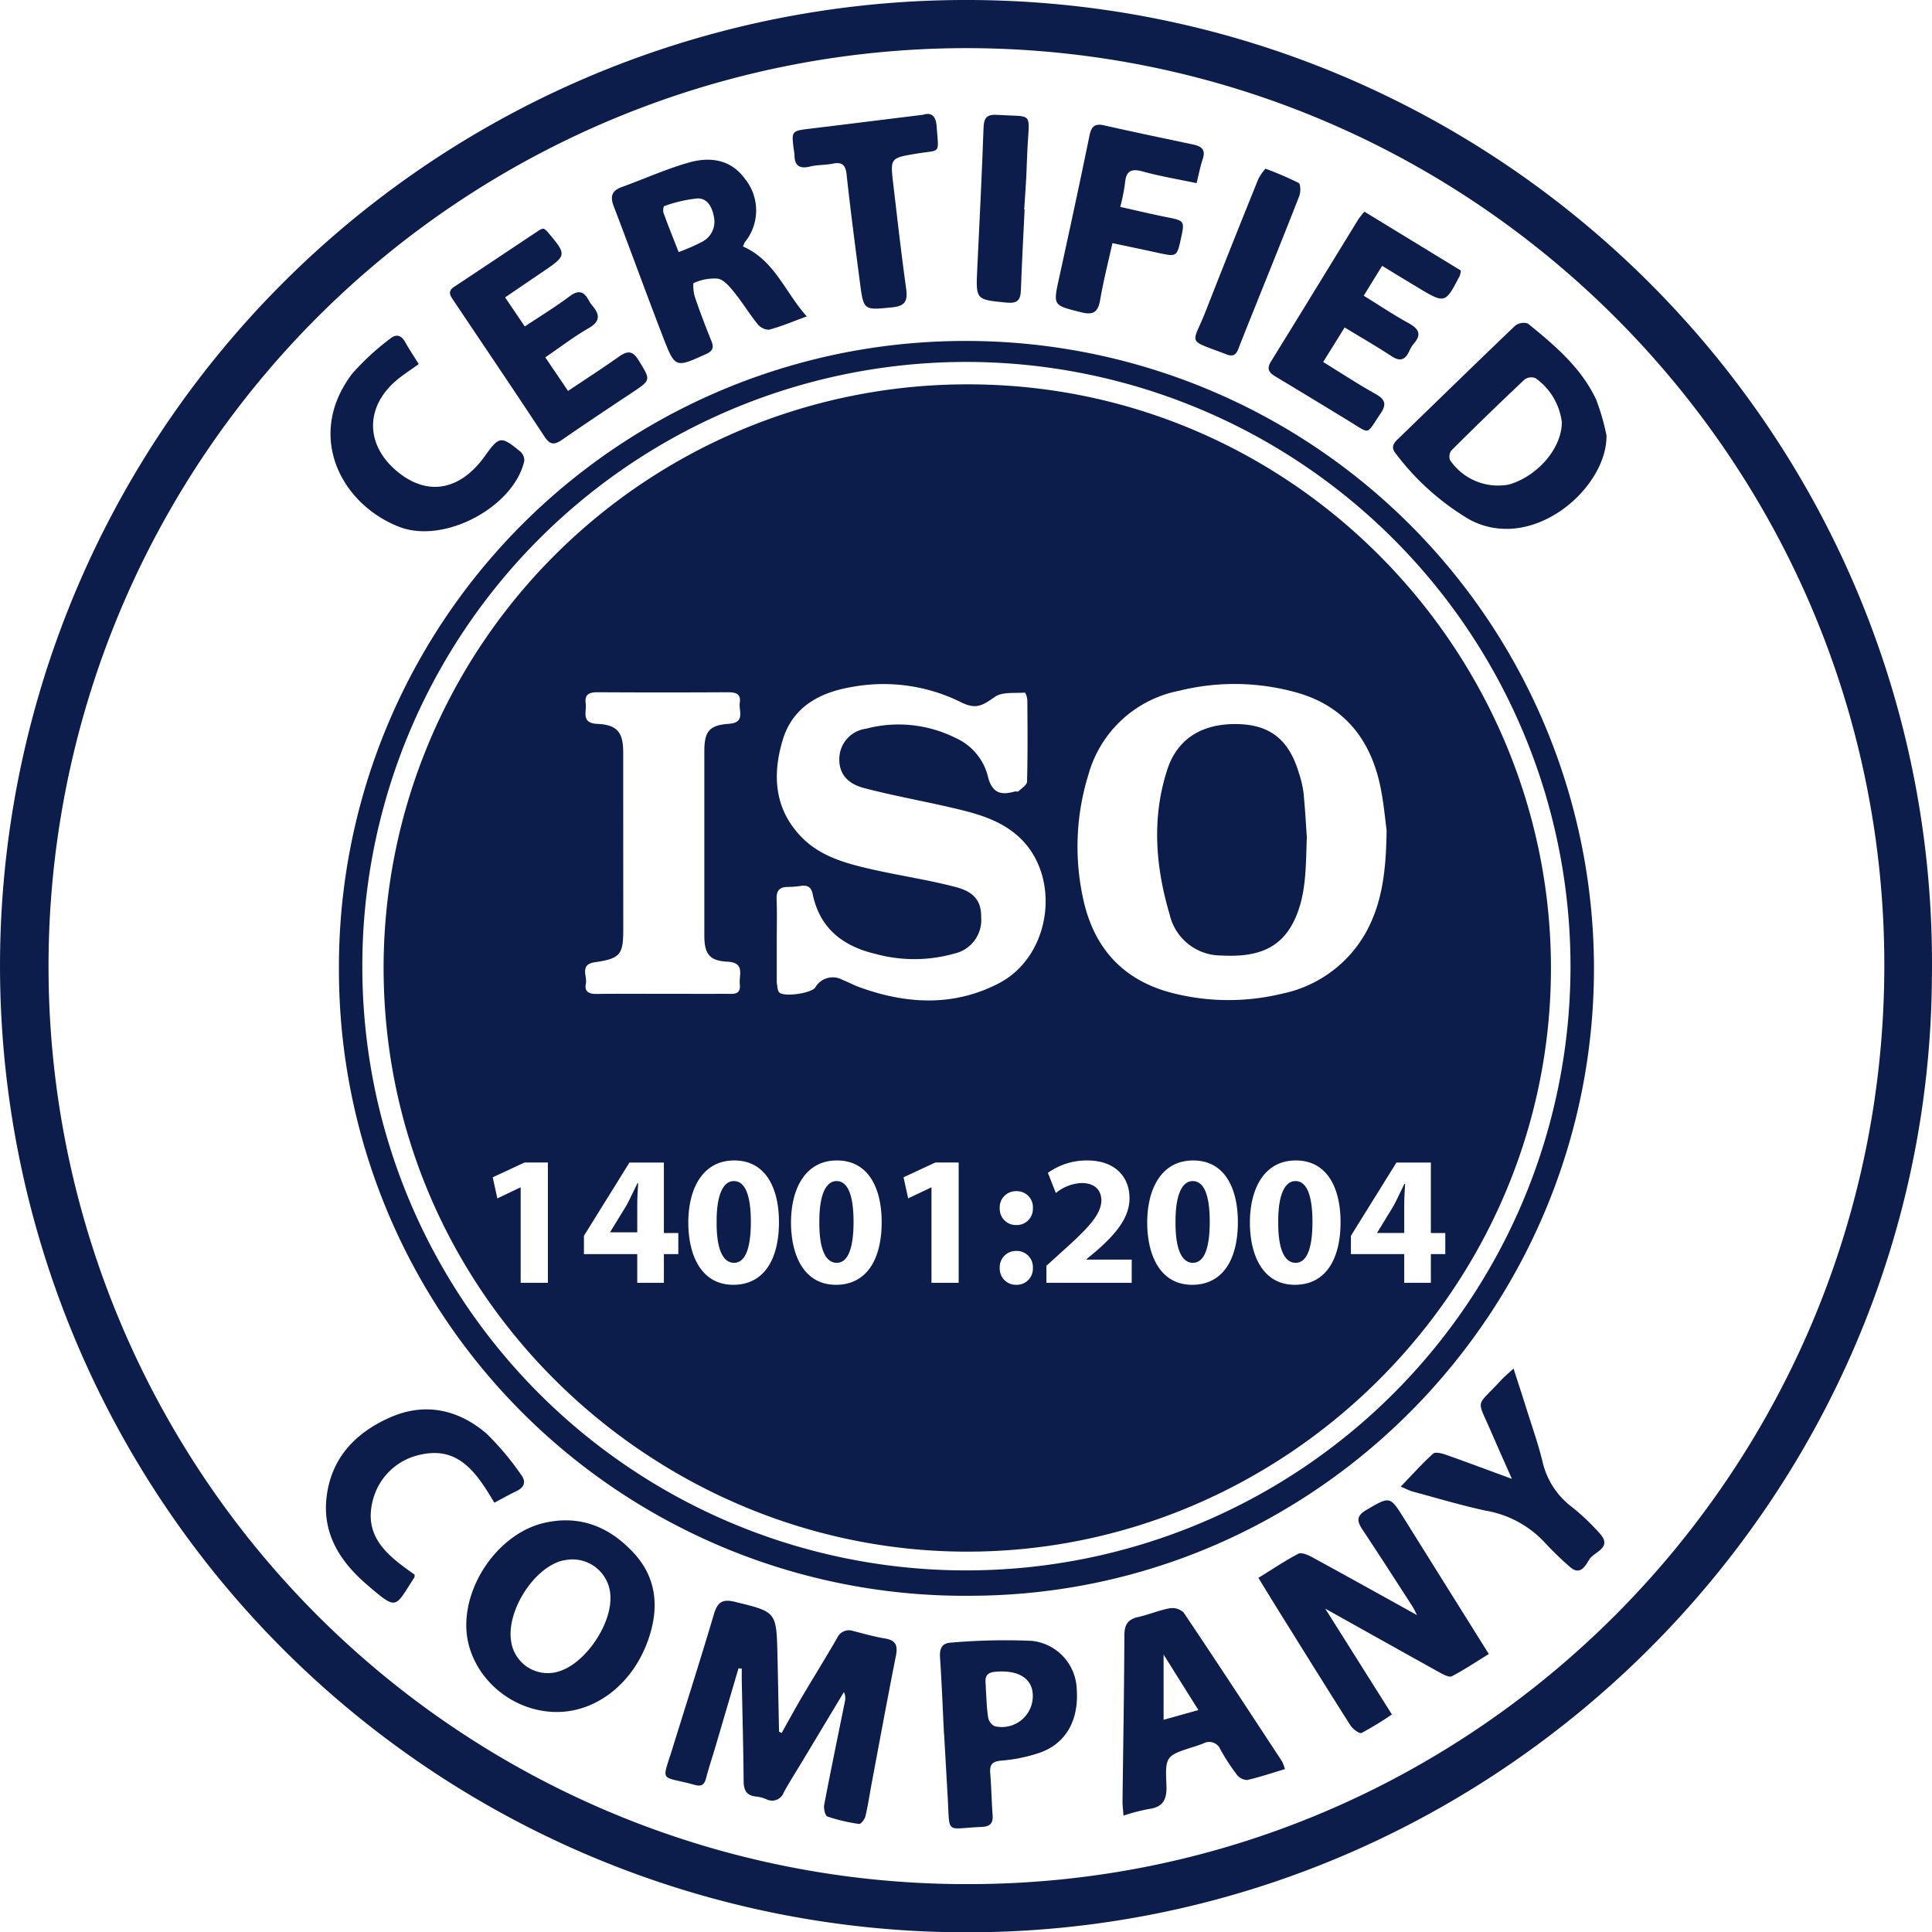 <?xml version="1.0" encoding="UTF-8"?>
<svg xmlns="http://www.w3.org/2000/svg" width="222.014" height="222.05" viewBox="0 0 222.014 222.05">
  <g id="Group_108" data-name="Group 108" transform="translate(6330.833 -3334.38)">
    <path id="Path_507" data-name="Path 507" d="M-6108.83,3446.724c-.394,60.038-49.688,109.119-109.762,109.7a111.071,111.071,0,0,1-112.239-111.5,111,111,0,0,1,110.059-110.541C-6158.4,3333.859-6107.934,3384.694-6108.83,3446.724Zm-110.937,104.167c58.057.127,105.38-47.18,105.469-105.427.087-58.048-47.081-105.364-105.224-105.553a105.522,105.522,0,0,0-105.734,105.309A105.453,105.453,0,0,0-6219.768,3550.891Z" transform="translate(0)" fill="#0c1d4c"></path>
    <path id="Path_508" data-name="Path 508" d="M-6233.673,3359.641a72.143,72.143,0,0,1,72.17,71.494c.326,39.591-31.622,72.492-71.408,72.7a71.914,71.914,0,0,1-72.81-71.87A71.934,71.934,0,0,1-6233.673,3359.641Zm.1,141.279a69.424,69.424,0,0,0,69.376-69.406,69.476,69.476,0,0,0-69.49-69.463,69.409,69.409,0,0,0-69.346,69.579A69.363,69.363,0,0,0-6233.574,3500.92Z" transform="translate(13.837 13.92)" fill="#0c1d4c"></path>
    <path id="Path_509" data-name="Path 509" d="M-6273.136,3460.739q-1.329,4.518-2.658,9.035c-.354,1.2-.757,2.384-1.069,3.594-.19.741-.528.983-1.285.774-4.058-1.125-3.843-.106-2.549-4.284,1.584-5.114,3.216-10.21,4.737-15.341.409-1.385.973-1.771,2.427-1.413,4.734,1.162,4.754,1.1,4.872,6.051.07,2.95.12,5.9.183,8.852,0,.023.078.047.3.167.763-1.359,1.506-2.737,2.3-4.085,1.347-2.285,2.751-4.534,4.076-6.831a1.475,1.475,0,0,1,1.86-.8c1.212.307,2.421.655,3.652.856,1.26.207,1.469.836,1.239,2-.973,4.906-1.877,9.827-2.8,14.742-.231,1.229-.407,2.471-.7,3.684-.084.351-.524.917-.728.886a20.249,20.249,0,0,1-3.637-.852c-.259-.09-.455-.913-.374-1.34.758-3.98,1.585-7.946,2.386-11.918a1.6,1.6,0,0,0-.12-1.047q-2.42,4.028-4.839,8.055c-.7,1.159-1.426,2.3-2.075,3.48a1.425,1.425,0,0,1-1.971.794,4.324,4.324,0,0,0-1.155-.32c-1.15-.085-1.475-.713-1.484-1.8-.03-3.8-.137-7.608-.211-11.411-.009-.5,0-.993,0-1.489Z" transform="translate(27.168 65.352)" fill="#0c1d4c"></path>
    <path id="Path_510" data-name="Path 510" d="M-6237.6,3454.444c1.6-.986,3.045-1.958,4.579-2.765.349-.185,1.054.1,1.5.339,4.038,2.2,8.053,4.438,12.149,6.707-.175-.335-.335-.7-.551-1.038-1.9-2.942-3.788-5.891-5.729-8.806-.648-.974-.68-1.576.466-2.244,2.722-1.583,2.686-1.638,4.375,1.065,3.179,5.089,6.363,10.177,9.688,15.492-1.453.9-2.806,1.8-4.239,2.556-.3.159-.937-.174-1.351-.4-4.327-2.4-8.642-4.817-13.207-7.369l7.662,12.16a37.17,37.17,0,0,1-3.487,2.127c-.236.116-1.006-.445-1.271-.861-2.794-4.39-5.536-8.813-8.289-13.229C-6236.019,3457.031-6236.72,3455.88-6237.6,3454.444Z" transform="translate(51.374 61.254)" fill="#0c1d4c"></path>
    <path id="Path_511" data-name="Path 511" d="M-6203.092,3371.256c.056,6.1-8.547,13.545-15.764,9.642a29.24,29.24,0,0,1-8.44-7.55c-.54-.655-.375-1.1.192-1.65,4.5-4.345,8.97-8.725,13.494-13.046a1.591,1.591,0,0,1,1.469-.273c3.081,2.491,6.126,5.064,7.856,8.74A26.087,26.087,0,0,1-6203.092,3371.256Zm-5.139-1.557a7.277,7.277,0,0,0-3.025-5.039,1.32,1.32,0,0,0-1.252.158q-4.263,4.018-8.413,8.152a1.183,1.183,0,0,0-.151,1.112,6.675,6.675,0,0,0,6.787,2.8C-6211.012,3375.915-6208.213,3372.718-6208.23,3369.7Z" transform="translate(56.871 13.174)" fill="#0c1d4c"></path>
    <path id="Path_512" data-name="Path 512" d="M-6296.286,3459.075c0-5.222,4.039-10.592,8.877-11.743,4.175-.993,7.62.445,10.4,3.478,2.677,2.916,2.88,6.4,1.613,9.98-1.819,5.15-6.183,8.413-10.828,8.247C-6291.7,3468.843-6296.285,3464.309-6296.286,3459.075Zm11.929-7.558a6.466,6.466,0,0,0-1.07.178c-3.246.986-6.238,5.821-5.71,9.194a4.251,4.251,0,0,0,5.873,3.351c2.848-1.115,5.61-5.277,5.542-8.343A4.359,4.359,0,0,0-6284.357,3451.517Z" transform="translate(19.036 62.069)" fill="#0c1d4c"></path>
    <path id="Path_513" data-name="Path 513" d="M-6270.431,3356.191c3.635,1.59,4.787,5.2,7.326,8.03-1.635.6-2.959,1.164-4.337,1.53a1.724,1.724,0,0,1-1.327-.661c-.941-1.165-1.72-2.461-2.665-3.625-.519-.64-1.176-1.444-1.886-1.582a5.6,5.6,0,0,0-2.816.527,4.46,4.46,0,0,0,.273,1.874c.55,1.608,1.163,3.2,1.8,4.769.312.765.147,1.145-.628,1.5-3.506,1.586-3.548,1.63-4.938-1.973-1.931-4.99-3.749-10.021-5.662-15.019-.425-1.111-.234-1.784.917-2.2,2.576-.934,5.092-2.072,7.718-2.821,2.437-.695,4.838-.369,6.465,1.9a5.764,5.764,0,0,1-.031,7.25A2.949,2.949,0,0,0-6270.431,3356.191Zm-7.4.636a22.15,22.15,0,0,0,2.705-1.183,2.592,2.592,0,0,0,1.363-2.781c-.184-1.111-.7-2.217-1.886-2.2a15.573,15.573,0,0,0-3.837.885c-.1.028-.163.563-.076.8C-6279.037,3353.79-6278.461,3355.212-6277.832,3356.827Z" transform="translate(24.983 6.518)" fill="#0c1d4c"></path>
    <path id="Path_514" data-name="Path 514" d="M-6229.011,3472.024c-1.492.447-2.9.93-4.344,1.253a1.548,1.548,0,0,1-1.18-.622,23.588,23.588,0,0,1-1.881-2.886,1.391,1.391,0,0,0-1.978-.686c-.327.125-.659.239-.993.345-3.3,1.053-3.384,1.056-3.233,4.433.071,1.633-.361,2.538-2.064,2.754a23.267,23.267,0,0,0-2.87.75c-.048-.676-.118-1.161-.112-1.643.074-6.356.189-12.71.214-19.067,0-1.214.39-1.841,1.578-2.107,1.217-.271,2.385-.777,3.605-1a1.924,1.924,0,0,1,1.614.466c3.825,5.687,7.577,11.422,11.337,17.152A4.65,4.65,0,0,1-6229.011,3472.024Zm-13.937-13.168v7.5l4-1.119Z" transform="translate(45.827 65.652)" fill="#0c1d4c"></path>
    <path id="Path_515" data-name="Path 515" d="M-6286.728,3351.318a2.412,2.412,0,0,1,.366.284c2.345,2.761,2.34,2.775-.6,4.762-1.359.92-2.716,1.846-4.2,2.856l2.263,3.344c1.777-1.185,3.515-2.243,5.134-3.457,1.048-.787,1.668-.583,2.225.47a3.431,3.431,0,0,0,.423.619c.9,1.063.854,1.82-.478,2.584-1.68.961-3.226,2.156-4.947,3.332l2.614,3.86c2.037-1.365,3.964-2.612,5.836-3.933.952-.672,1.562-.75,2.263.394,1.419,2.314,1.473,2.262-.793,3.765-2.669,1.77-5.334,3.544-7.966,5.365-.856.593-1.378.673-2.036-.329-3.434-5.224-6.942-10.4-10.422-15.594-.364-.544-.812-1.078.028-1.633,3.294-2.181,6.576-4.379,9.868-6.564A1.5,1.5,0,0,1-6286.728,3351.318Z" transform="translate(18.372 9.334)" fill="#0c1d4c"></path>
    <path id="Path_516" data-name="Path 516" d="M-6225.83,3350.063l11.071,6.761a2.587,2.587,0,0,1-.108.583c-1.687,3.246-1.689,3.248-4.822,1.373-1.321-.791-2.635-1.595-4.111-2.491l-2.115,3.431c1.751,1.083,3.4,2.184,5.124,3.135,1.155.637,1.605,1.267.615,2.389a3.836,3.836,0,0,0-.531.9c-.471.98-1.059,1.149-2.012.523-1.706-1.122-3.48-2.139-5.387-3.3l-2.468,3.969c2.072,1.276,3.981,2.537,5.976,3.648,1.129.628,1.37,1.187.6,2.307-1.665,2.429-1.091,2.376-3.528.886q-4.225-2.583-8.467-5.134c-.737-.44-1.151-.842-.577-1.767,3.374-5.441,6.7-10.909,10.055-16.362A9.9,9.9,0,0,1-6225.83,3350.063Z" transform="translate(51.792 8.642)" fill="#0c1d4c"></path>
    <path id="Path_517" data-name="Path 517" d="M-6260.728,3466.72c-.146-2.945-.261-5.892-.457-8.834-.068-1.041.227-1.661,1.316-1.7a71.207,71.207,0,0,1,9.226-.2,5.769,5.769,0,0,1,5.168,5.567c.259,3.541-1.243,6.243-4.262,7.293a18.132,18.132,0,0,1-4.377.9c-1.07.091-1.382.445-1.3,1.454.132,1.593.15,3.2.272,4.791.073.955-.279,1.338-1.255,1.377-4.188.171-3.655.968-3.9-3.312q-.208-3.669-.418-7.336Zm4.806-5.241c.075,1.092.095,2.193.261,3.271a1.446,1.446,0,0,0,.73,1.038,3.56,3.56,0,0,0,4.34-4.149c-.35-1.587-1.948-2.305-4.24-2.1C-6256.312,3459.665-6255.9,3460.646-6255.922,3461.479Z" transform="translate(38.374 66.951)" fill="#0c1d4c"></path>
    <path id="Path_518" data-name="Path 518" d="M-6296.209,3362.512c-.829.591-1.532,1.056-2.2,1.573-4.075,3.166-4.062,7.851.021,11,3.381,2.6,7,1.868,9.766-1.985,1.666-2.323,1.847-2.362,4.074-.549a1.362,1.362,0,0,1,.469,1.085c-1.189,5.275-9.145,9.573-14.33,7.594-6.668-2.548-10.877-10.446-5.457-17.6a28.707,28.707,0,0,1,4.37-4.034c.631-.544,1.261-.454,1.715.363S-6296.792,3361.569-6296.209,3362.512Z" transform="translate(13.494 13.707)" fill="#0c1d4c"></path>
    <path id="Path_519" data-name="Path 519" d="M-6296.491,3457.79c-.016.215,0,.274-.026.31-2.276,3.505-1.916,3.87-5.38.909-3.046-2.6-5.185-5.782-4.726-10.023.5-4.582,3.349-7.533,7.363-9.284,3.991-1.744,7.817-.881,11.054,1.9a31.884,31.884,0,0,1,3.924,4.675c.612.777.451,1.455-.5,1.909-.841.4-1.656.869-2.548,1.34-1.961-3.292-4.018-6.5-8.4-5.542a7.154,7.154,0,0,0-5.622,5.491C-6302.312,3453.613-6299.392,3455.742-6296.491,3457.79Z" transform="translate(13.306 57.539)" fill="#0c1d4c"></path>
    <path id="Path_520" data-name="Path 520" d="M-6236.436,3350.332c-2.209-.467-4.231-.8-6.194-1.344-1.394-.387-1.93.006-2.034,1.393a22.258,22.258,0,0,1-.541,2.68c1.841.409,3.575.83,5.325,1.177,2.052.409,2.094.435,1.66,2.409-.476,2.173-.475,2.167-2.723,1.675-1.652-.362-3.308-.7-5.161-1.1-.5,2.246-1.039,4.36-1.406,6.5-.241,1.4-.746,1.812-2.2,1.446-3.23-.816-3.224-.733-2.513-3.975,1.186-5.421,2.362-10.845,3.473-16.282.219-1.067.578-1.473,1.693-1.22,3.412.771,6.839,1.484,10.263,2.21.925.2,1.433.586,1.07,1.648C-6236.007,3348.4-6236.17,3349.284-6236.436,3350.332Z" transform="translate(43.105 5.095)" fill="#0c1d4c"></path>
    <path id="Path_521" data-name="Path 521" d="M-6227.057,3449.342c1.356-1.407,2.479-2.657,3.716-3.783.242-.221.954-.061,1.389.091,2.439.858,4.861,1.768,7.672,2.8-.877-1.984-1.619-3.636-2.337-5.3-1.766-4.1-1.826-2.829,1.008-5.95.392-.435.853-.805,1.52-1.427.528,1.644.989,3.042,1.429,4.447.655,2.1,1.4,4.179,1.915,6.311a9.045,9.045,0,0,0,3.342,5.137,25.155,25.155,0,0,1,3.259,3.1c1.415,1.61-.649,2.052-1.217,2.91-.433.655-1.03,2.034-2.307.836a36.264,36.264,0,0,1-2.7-2.6,12.012,12.012,0,0,0-6.923-3.811c-2.83-.608-5.611-1.45-8.411-2.2C-6226.031,3449.812-6226.339,3449.642-6227.057,3449.342Z" transform="translate(57.184 55.872)" fill="#0c1d4c"></path>
    <path id="Path_522" data-name="Path 522" d="M-6257.116,3342.916c1.08-.338,1.482.27,1.562,1.385.232,3.244.485,2.611-2.273,3.073-3.055.51-3.074.49-2.722,3.477.473,4.022.927,8.045,1.485,12.055.188,1.363-.078,1.984-1.579,2.136-3.3.333-3.311.41-3.742-2.924-.536-4.113-1.076-8.227-1.525-12.351-.125-1.156-.567-1.446-1.633-1.227-.83.17-1.71.115-2.526.316-1.2.3-1.822-.028-1.829-1.313a4.574,4.574,0,0,0-.074-.594c-.284-2.187-.283-2.174,1.913-2.44C-6265.79,3343.992-6261.523,3343.459-6257.116,3342.916Z" transform="translate(32.361 4.652)" fill="#0c1d4c"></path>
    <path id="Path_523" data-name="Path 523" d="M-6234.219,3346.876a38.285,38.285,0,0,1,3.814,1.636c.24.132.25,1.064.074,1.512-1.725,4.425-3.513,8.826-5.28,13.232-.576,1.439-1.158,2.876-1.715,4.323-.259.673-.6.932-1.361.64-4.687-1.8-3.955-.98-2.388-4.985q2.981-7.613,6.049-15.187A6.321,6.321,0,0,1-6234.219,3346.876Z" transform="translate(48.801 6.886)" fill="#0c1d4c"></path>
    <path id="Path_524" data-name="Path 524" d="M-6252.967,3353.749c-.148,3.1-.321,6.193-.427,9.292-.039,1.154-.424,1.546-1.646,1.427-3.546-.348-3.542-.293-3.368-3.909.258-5.4.534-10.792.722-16.19.04-1.2.431-1.551,1.6-1.475,4.071.267,3.691-.452,3.455,3.659-.069,1.2-.087,2.4-.151,3.6s-.155,2.4-.234,3.593Z" transform="translate(39.877 4.686)" fill="#0c1d4c"></path>
    <path id="Path_525" data-name="Path 525" d="M-6227.9,3400.985c-.124,3.7-.072,6.811-1.49,9.7-1.747,3.564-4.9,4.112-8.365,3.935a6.072,6.072,0,0,1-5.905-4.7c-1.634-5.52-2.081-11.116-.27-16.675,1.175-3.6,4.1-5.342,8.194-5.214,3.639.112,5.769,1.81,6.9,5.539a12.331,12.331,0,0,1,.555,2.333C-6228.09,3397.79-6227.995,3399.688-6227.9,3400.985Z" transform="translate(47.239 29.56)" fill="#0c1d4c"></path>
    <path id="Path_526" data-name="Path 526" d="M-6283.771,3424.619l-1.851,3.02v.042h3.105v-3.062c0-.83.042-1.68.105-2.574h-.084C-6282.941,3422.939-6283.3,3423.747-6283.771,3424.619Z" transform="translate(24.913 48.307)" fill="#0c1d4c"></path>
    <path id="Path_527" data-name="Path 527" d="M-6275.761,3421.882c-1.191,0-2,1.509-1.978,4.72-.022,3.168.744,4.679,2,4.679s1.935-1.574,1.935-4.721C-6273.806,3423.5-6274.465,3421.882-6275.761,3421.882Z" transform="translate(29.256 48.217)" fill="#0c1d4c"></path>
    <path id="Path_528" data-name="Path 528" d="M-6268.151,3421.882c-1.191,0-2,1.509-1.979,4.72-.021,3.168.745,4.679,2,4.679s1.935-1.574,1.935-4.721C-6266.2,3423.5-6266.855,3421.882-6268.151,3421.882Z" transform="translate(33.449 48.217)" fill="#0c1d4c"></path>
    <path id="Path_529" data-name="Path 529" d="M-6241.762,3421.882c-1.191,0-2,1.509-1.979,4.72-.021,3.168.744,4.679,2,4.679s1.936-1.574,1.936-4.721C-6239.806,3423.5-6240.464,3421.882-6241.762,3421.882Z" transform="translate(47.99 48.217)" fill="#0c1d4c"></path>
    <path id="Path_530" data-name="Path 530" d="M-6234.154,3421.882c-1.19,0-2,1.509-1.977,4.72-.022,3.168.744,4.679,2,4.679s1.936-1.574,1.936-4.721C-6232.2,3423.5-6232.857,3421.882-6234.154,3421.882Z" transform="translate(52.183 48.217)" fill="#0c1d4c"></path>
    <g id="Group_107" data-name="Group 107" transform="translate(-6286.753 3378.547)">
      <path id="Path_531" data-name="Path 531" d="M-6235.312,3362.856a67.081,67.081,0,0,0-67.1,66.921c-.046,38,31.159,67.09,66.824,67.218,36.731.13,67.383-30.142,67.321-67.165C-6168.326,3393.559-6197.882,3362.828-6235.312,3362.856Zm-48.222,103.242h-3.127v-10.952h-.042l-2.637,1.255-.532-2.424,3.657-1.7h2.681Zm8.656-60.978c0-2.258-.687-3.144-2.959-3.245-1.932-.085-1.22-1.4-1.35-2.352-.158-1.145.517-1.289,1.458-1.284q7.428.042,14.858,0c.863,0,1.558.129,1.389,1.2-.146.921.691,2.288-1.255,2.426-2.271.158-2.818.89-2.818,3.164q0,10.581,0,21.162c0,2.1.577,2.905,2.644,3.008,2.095.1,1.313,1.554,1.432,2.589.148,1.306-.83,1.1-1.606,1.105-2.4.01-4.8,0-7.2,0-2.552,0-5.1-.02-7.654.014-.865.011-1.424-.248-1.229-1.179.184-.868-.758-2.2,1.033-2.463,2.906-.423,3.263-.872,3.263-3.74Q-6274.876,3415.328-6274.877,3405.12Zm6.333,57.682h-1.658v3.3h-3.062v-3.3h-6.125V3460.7l5.231-8.42h3.955v8.1h1.658Zm6.316,3.529c-3.573,0-5.147-3.209-5.169-7.124,0-4,1.7-7.166,5.273-7.166,3.7,0,5.146,3.3,5.146,7.083C-6256.977,3463.4-6258.7,3466.331-6262.228,3466.331Zm11.8,0c-3.572,0-5.145-3.209-5.167-7.124,0-4,1.7-7.166,5.273-7.166,3.7,0,5.147,3.3,5.147,7.083C-6245.174,3463.4-6246.9,3466.331-6250.428,3466.331Zm14.1-.233h-3.125v-10.952h-.042l-2.636,1.255-.533-2.424,3.657-1.7h2.679Zm6.614.233a1.856,1.856,0,0,1-1.895-1.935,1.866,1.866,0,0,1,1.915-1.956,1.849,1.849,0,0,1,1.894,1.956A1.848,1.848,0,0,1-6229.717,3466.331Zm0-6.868a1.857,1.857,0,0,1-1.895-1.934,1.855,1.855,0,0,1,1.915-1.958,1.839,1.839,0,0,1,1.894,1.958A1.849,1.849,0,0,1-6229.717,3459.462Zm-2.007-27.773c-5.2,2.692-10.619,2.4-16.014.439-.655-.237-1.274-.58-1.926-.834a2.323,2.323,0,0,0-3.146.867c-.448.682-3.619,1.121-4.14.567-.229-.242-.2-.727-.284-1.1a.707.707,0,0,1,0-.151v-4.656c0-1.6.043-3.206-.017-4.805-.035-.954.312-1.4,1.266-1.405a10.992,10.992,0,0,0,1.5-.116c.762-.11,1.2.087,1.377.934.82,3.963,3.5,6.01,7.263,6.887a16.87,16.87,0,0,0,9.042-.055,3.949,3.949,0,0,0,3.061-4.118c.027-1.779-.683-2.924-2.873-3.505-3.181-.845-6.46-1.317-9.675-2.047-2.889-.658-5.8-1.426-7.976-3.584-3.232-3.214-3.52-7.2-2.28-11.3,1.147-3.8,4.251-5.442,7.892-6.067a19.992,19.992,0,0,1,12.576,1.737c1.7.847,2.424.44,3.891-.6.855-.608,2.294-.408,3.479-.5a1.923,1.923,0,0,1,.27.923c.021,3.1.047,6.208-.034,9.311-.01.38-.619.757-.98,1.1-.082.079-.3,0-.439.037-1.717.484-2.664.1-3.117-1.886a6.622,6.622,0,0,0-3.733-4.3,14.638,14.638,0,0,0-10.234-1.035,3.52,3.52,0,0,0-3.069,3.4c-.057,1.618.782,2.873,2.808,3.409,3.282.869,6.636,1.464,9.945,2.23,2.786.644,5.575,1.335,7.788,3.312C-6224.464,3419.271-6225.605,3428.521-6231.724,3431.689Zm15.276,34.408h-9.8v-1.956l1.786-1.616c3.021-2.7,4.487-4.254,4.53-5.869,0-1.128-.681-2.021-2.276-2.021a5.016,5.016,0,0,0-2.955,1.147l-.914-2.317a7.657,7.657,0,0,1,4.529-1.425c3.126,0,4.849,1.829,4.849,4.338,0,2.319-1.68,4.168-3.68,5.954l-1.275,1.064v.042h5.211Zm6.951.233c-3.572,0-5.146-3.209-5.168-7.124,0-4,1.7-7.166,5.275-7.166,3.7,0,5.145,3.3,5.145,7.083C-6204.244,3463.4-6205.966,3466.331-6209.5,3466.331Zm11.8,0c-3.573,0-5.146-3.209-5.168-7.124,0-4,1.7-7.166,5.273-7.166,3.7,0,5.146,3.3,5.146,7.083C-6192.442,3463.4-6194.164,3466.331-6197.694,3466.331Zm-1.534-33.44a26.028,26.028,0,0,1-12.2-.006c-5.845-1.376-9.366-5.123-10.605-10.966a27.932,27.932,0,0,1,.625-14.245,13.492,13.492,0,0,1,10.388-9.6,26.412,26.412,0,0,1,13.653.233c5.189,1.5,8.216,5.154,9.4,10.325.487,2.133.656,4.337.815,5.435-.048,4.839-.552,8.482-2.4,11.815A14.348,14.348,0,0,1-6199.229,3432.89Zm17.163,29.912v3.3h-3.062v-3.3h-6.126V3460.7l5.231-8.42h3.956v8.1h1.658v2.426Z" transform="translate(6302.413 -3362.856)" fill="#0c1d4c"></path>
      <path id="Path_532" data-name="Path 532" d="M-6226.948,3424.67l-1.85,3.02v.042h3.105v-3.062c0-.83.041-1.678.1-2.574h-.085C-6226.119,3422.992-6226.481,3423.8-6226.948,3424.67Z" transform="translate(6342.978 -3330.212)" fill="#0c1d4c"></path>
    </g>
  </g>
</svg>
